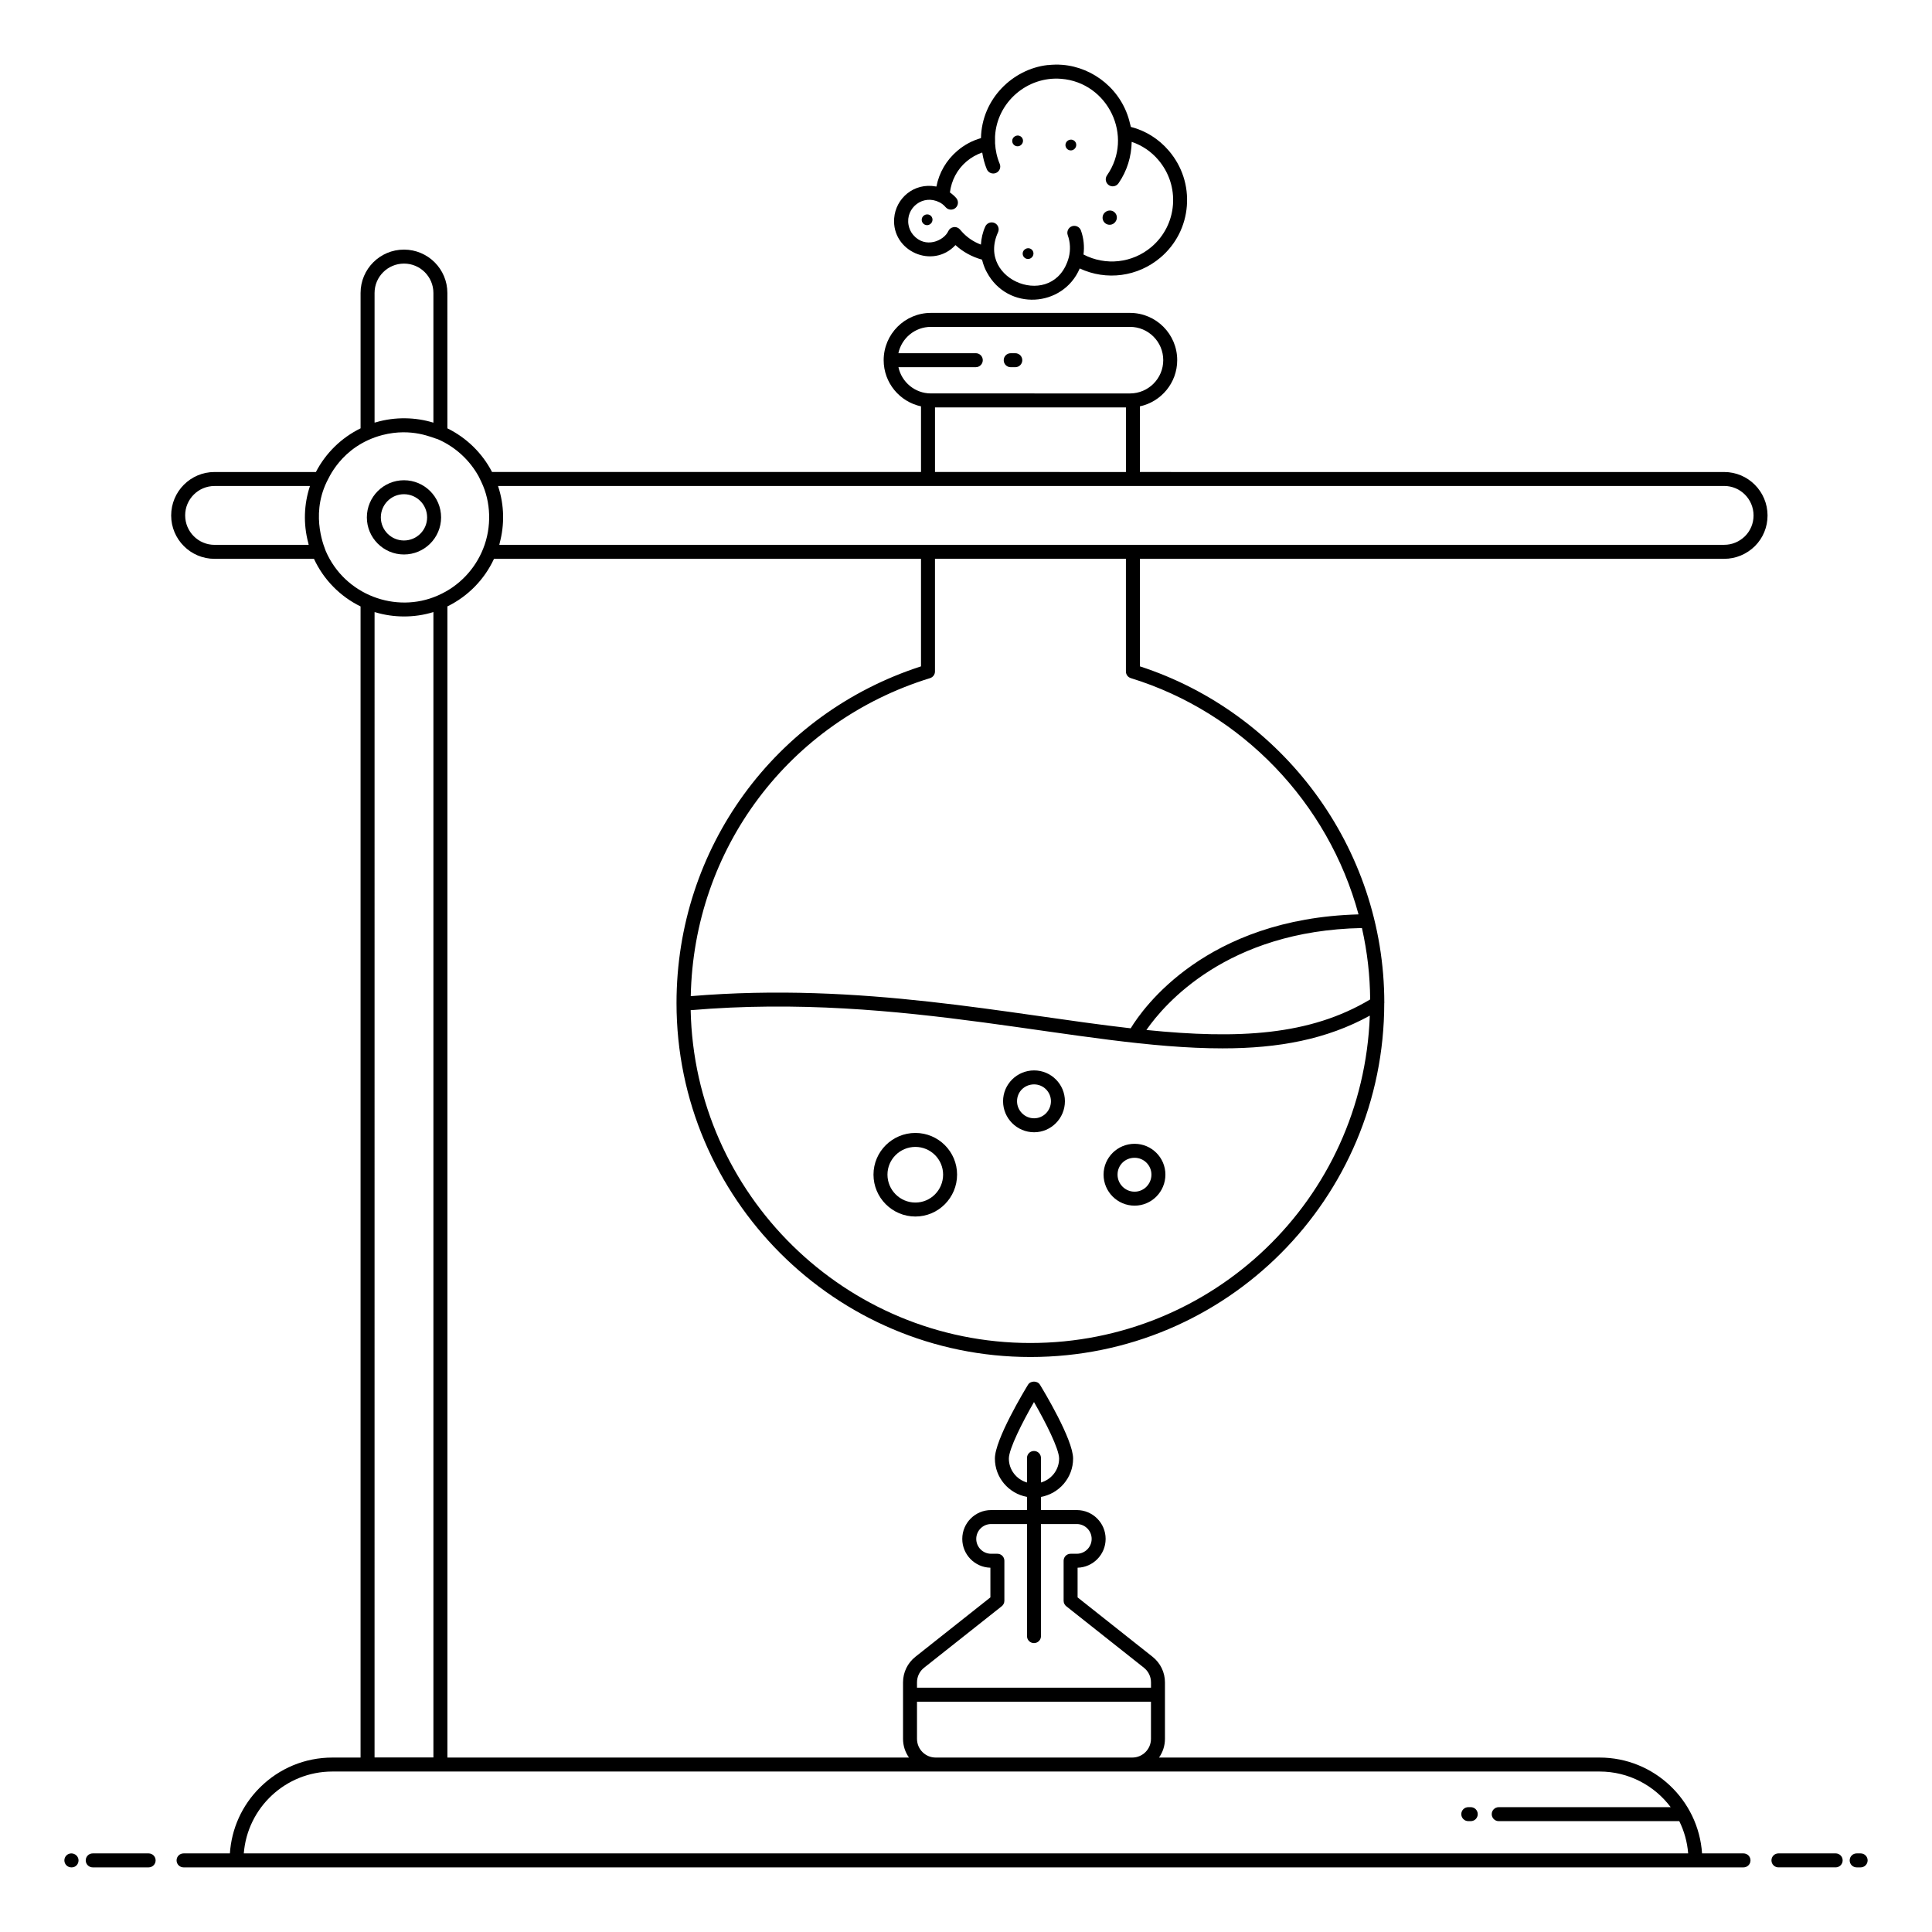<?xml version="1.0" encoding="UTF-8"?>
<!-- Uploaded to: ICON Repo, www.svgrepo.com, Generator: ICON Repo Mixer Tools -->
<svg fill="#000000" width="800px" height="800px" version="1.1" viewBox="144 144 512 512" xmlns="http://www.w3.org/2000/svg">
 <g>
  <path d="m439.28 203.12c0.836-0.715 0.93-1.898 0.258-2.684-0.672-0.785-1.855-0.879-2.691-0.164-0.785 0.672-0.879 1.855-0.207 2.641s1.855 0.879 2.641 0.207z"/>
  <path d="m414.58 182.43c0.629-0.539 0.699-1.434 0.195-2.023-0.508-0.594-1.398-0.664-2.031-0.125-0.594 0.504-0.664 1.398-0.156 1.992 0.508 0.594 1.398 0.664 1.992 0.156z"/>
  <path d="m415.36 212.14c0.508 0.594 1.398 0.664 1.992 0.156 0.629-0.539 0.699-1.434 0.195-2.023-0.508-0.594-1.398-0.664-2.031-0.125-0.594 0.504-0.664 1.398-0.156 1.992z"/>
  <path d="m428.69 183.52c0.629-0.539 0.699-1.434 0.195-2.027-0.508-0.594-1.398-0.664-2.031-0.125-0.594 0.508-0.664 1.398-0.156 1.992 0.504 0.598 1.398 0.668 1.992 0.16z"/>
  <path d="m388.76 201.18c-0.594 0.508-0.664 1.398-0.156 1.992 0.508 0.594 1.398 0.664 1.992 0.16 0.629-0.539 0.699-1.434 0.195-2.027-0.508-0.59-1.402-0.664-2.031-0.125z"/>
  <path d="m162.91 635.17c-1.023 0-1.852 0.828-1.852 1.852 0 1.023 0.828 1.852 1.852 1.852h0.102c1.023 0 1.801-0.828 1.801-1.852 0.004-1.023-0.879-1.852-1.902-1.852z"/>
  <path d="m183.39 635.17h-14.816c-1.023 0-1.852 0.828-1.852 1.852 0 1.023 0.828 1.852 1.852 1.852h14.816c1.023 0 1.852-0.828 1.852-1.852 0-1.023-0.828-1.852-1.852-1.852z"/>
  <path d="m630.47 638.87c1.023 0 1.852-0.828 1.852-1.852 0-1.023-0.828-1.852-1.852-1.852h-15.164c-1.023 0-1.852 0.828-1.852 1.852 0 1.023 0.828 1.852 1.852 1.852z"/>
  <path d="m637.09 635.17h-1.055c-1.023 0-1.852 0.828-1.852 1.852 0 1.023 0.828 1.852 1.852 1.852h1.055c1.023 0 1.852-0.828 1.852-1.852 0-1.023-0.828-1.852-1.852-1.852z"/>
  <path d="m251.04 210.15c-6.336 0-11.484 5.152-11.484 11.484v35.879c-5.078 2.488-9.242 6.555-11.84 11.574h-26.871c-6.336 0-11.484 5.152-11.484 11.523 0 6.332 5.152 11.484 11.484 11.484h26.359c2.539 5.496 6.918 9.961 12.348 12.617v305.06h-7.469c-7.269 0-14.109 2.84-19.258 7.992-4.711 4.707-7.461 10.836-7.902 17.406h-12.277c-1.023 0-1.852 0.828-1.852 1.852 0 1.023 0.828 1.852 1.852 1.852h413.4c1.023 0 1.852-0.828 1.852-1.852 0-1.023-0.828-1.852-1.852-1.852h-10.984c-0.957-14.16-12.75-25.398-27.152-25.398h-116.76c0.984-1.402 1.574-3.106 1.574-4.945v-14.98c0-2.656-1.199-5.125-3.281-6.781l-19.871-15.742v-7.863c4.117-0.113 7.43-3.496 7.43-7.637 0-4.215-3.426-7.641-7.641-7.641h-9.492v-3.488c4.832-0.879 8.512-5.09 8.512-10.16 0-5.074-7.887-18.102-8.785-19.57-0.672-1.102-2.488-1.102-3.16 0-0.898 1.469-8.781 14.496-8.781 19.57 0 5.07 3.68 9.281 8.508 10.16v3.488h-9.512c-4.215 0-7.641 3.426-7.641 7.641 0 4.148 3.324 7.539 7.453 7.637v7.863l-19.875 15.742c-2.082 1.652-3.277 4.125-3.277 6.781v14.98c0 1.84 0.59 3.543 1.574 4.945h-122.32v-305.07c5.43-2.656 9.809-7.117 12.348-12.609h113.16v28.5c-38.812 12.559-64.793 48.246-64.793 89.23 0 51.719 42.078 93.797 93.797 93.797 52 0 93.758-42.051 93.762-93.789h0.016c0-41.402-27.145-77.016-64.77-89.238v-28.5h154.85c3.023 0 5.906-1.188 8.125-3.356 2.164-2.164 3.356-5.051 3.356-8.125 0-6.352-5.152-11.523-11.484-11.523l-154.85-0.004v-17.398c5.641-1.211 9.887-6.231 9.887-12.23v-0.023c0-6.898-5.613-12.512-12.512-12.512h-52.762c-6.902 0-12.516 5.613-12.516 12.535 0 6 4.25 11.02 9.895 12.23v17.398h-113.68c-2.598-5.016-6.758-9.078-11.836-11.57l-0.004-35.883c0-6.332-5.148-11.484-11.516-11.484zm160.32 320.38c0-2.57 3.613-9.688 6.656-14.973 3.043 5.285 6.66 12.402 6.66 14.973 0 3.016-2.039 5.543-4.809 6.348v-6.5c0-1.023-0.828-1.852-1.852-1.852s-1.852 0.828-1.852 1.852v6.5c-2.769-0.805-4.805-3.332-4.805-6.348zm175.39 92.387h-45.574c-1.023 0-1.852 0.828-1.852 1.852 0 1.023 0.828 1.852 1.852 1.852h47.852c1.289 2.613 2.113 5.496 2.352 8.543h-382.77c0.938-12.074 11.062-21.691 23.473-21.691h335.83c7.695 0 14.539 3.715 18.836 9.445zm-197.86-36.953 20.578-16.293c0.441-0.352 0.703-0.887 0.703-1.449v-10.609c0-1.023-0.828-1.852-1.852-1.852h-1.664c-2.172 0-3.938-1.766-3.938-3.938s1.766-3.938 3.938-3.938h9.512v29.699c0 1.023 0.828 1.852 1.852 1.852 1.023 0 1.852-0.828 1.852-1.852v-29.699h9.492c2.172 0 3.938 1.766 3.938 3.938s-1.766 3.938-3.938 3.938h-1.641c-1.023 0-1.852 0.828-1.852 1.852v10.609c0 0.562 0.262 1.102 0.703 1.449l20.574 16.293c1.195 0.949 1.879 2.363 1.879 3.879v1.418h-62.012v-1.418c0-1.52 0.684-2.934 1.875-3.879zm-1.875 18.859v-9.859h62.004v9.859c0 2.727-2.219 4.945-4.945 4.945h-52.113c-2.731 0-4.945-2.219-4.945-4.945zm-143.75-348.83v-34.359c0-4.289 3.492-7.781 7.816-7.781 4.289 0 7.777 3.492 7.777 7.781v34.375c-0.02-0.008-0.043-0.008-0.062-0.016-4.566-1.41-10.023-1.605-15.172-0.082-0.121 0.035-0.242 0.047-0.359 0.082zm-17.461 32.395h-24.953c-4.289 0-7.781-3.488-7.781-7.816 0-4.289 3.492-7.777 7.781-7.777h25.285c-0.02 0.059-0.027 0.121-0.047 0.18-1.492 4.574-1.777 9.77-0.379 14.965 0.039 0.148 0.051 0.301 0.094 0.449zm33.055 17.82v303.54h-15.598l0.004-303.53c0.098 0.031 0.199 0.039 0.297 0.066 4.699 1.402 10.176 1.516 15.297-0.082-0.004 0 0 0 0 0zm158.22 193.7c-49.043 0-89.031-39.395-90.043-88.199 56.742-4.844 103.18 10.133 140.96 10.117 14.863 0 27.574-2.379 39.02-8.672-1.781 48.82-41.66 86.754-89.941 86.754zm87.852-109.97c1.461 6.57 2.113 12.504 2.18 18.922-15.996 9.57-34.914 10.562-59.305 8.094 4.742-6.828 21.375-26.336 57.125-27.016zm-61.242-66.227c29.402 9.07 52.309 32.957 60.336 62.609-40.441 1.102-57.133 24.832-60.375 30.191-32.273-3.664-71.25-12.32-116.59-8.52 0.77-39.031 26.023-72.766 63.414-84.281 0.773-0.238 1.305-0.953 1.305-1.77v-29.855h50.602v29.855c-0.004 0.816 0.523 1.531 1.305 1.77zm-61.594-82.406h20.5c1.023 0 1.852-0.828 1.852-1.852 0-1.023-0.828-1.852-1.852-1.852h-20.512c0.848-3.981 4.387-6.977 8.617-6.977h52.762c4.859 0 8.809 3.949 8.809 8.809v0.023c0 4.848-3.93 8.789-8.773 8.809l-52.836-0.004c-4.199-0.016-7.711-2.988-8.566-6.957zm9.688 10.668h50.602v17.113l-50.602-0.004zm-115.79 20.812h324.94c4.289 0 7.777 3.504 7.777 7.816 0 2.082-0.809 4.039-2.258 5.492-1.531 1.492-3.441 2.285-5.519 2.285h-324.61c0.047-0.156 0.059-0.32 0.102-0.477 1.289-4.812 1.238-9.961-0.383-14.922-0.02-0.062-0.023-0.129-0.047-0.195zm-5.109-2.473 0.688 1.426c2.535 5.277 2.781 11.93 0.469 17.684-2.121 5.328-6.289 9.887-11.957 12.367l-0.113 0.051c-11.039 4.84-24.613-0.145-29.645-11.816-0.066-0.371-4.199-9.055 0.238-18.285 0.301-0.375 3.656-9.523 14.77-12.449 7.875-2.023 13.305 0.773 14.676 1.098 4.629 2.012 8.465 5.523 10.875 9.926z"/>
  <path d="m251.05 271.27c-5.418 0-9.828 4.418-9.828 9.844 0 5.418 4.41 9.828 9.828 9.828 5.426 0 9.844-4.41 9.844-9.828 0-5.43-4.414-9.844-9.844-9.844zm0 15.965c-3.379 0-6.125-2.746-6.125-6.125 0-3.387 2.746-6.141 6.125-6.141 3.387 0 6.141 2.754 6.141 6.141 0 3.379-2.754 6.125-6.141 6.125z"/>
  <path d="m533.11 626.62h0.656c1.023 0 1.852-0.828 1.852-1.852 0-1.023-0.828-1.852-1.852-1.852h-0.656c-1.023 0-1.852 0.828-1.852 1.852 0 1.02 0.828 1.852 1.852 1.852z"/>
  <path d="m386.59 444.24c-6.125 0-11.105 4.957-11.105 11.043 0 6.125 4.981 11.109 11.105 11.109 6.094 0 11.047-4.984 11.047-11.109 0.004-6.086-4.953-11.043-11.047-11.043zm0 18.449c-4.082 0-7.402-3.32-7.402-7.406 0-4.047 3.32-7.34 7.402-7.34 4.047 0 7.344 3.293 7.344 7.34 0.004 4.086-3.293 7.406-7.344 7.406z"/>
  <path d="m444.68 447.12c-4.531 0-8.223 3.66-8.223 8.164 0 4.535 3.691 8.227 8.223 8.227 4.504 0 8.164-3.691 8.164-8.227 0-4.5-3.66-8.164-8.164-8.164zm0 12.688c-2.492 0-4.519-2.031-4.519-4.523 0-2.5 1.984-4.461 4.519-4.461 2.461 0 4.461 2 4.461 4.461 0 2.496-2 4.523-4.461 4.523z"/>
  <path d="m418.05 427.67c-4.535 0-8.227 3.66-8.227 8.164 0 4.535 3.691 8.227 8.227 8.227 4.504 0 8.164-3.691 8.164-8.227 0-4.5-3.66-8.164-8.164-8.164zm0 12.688c-2.492 0-4.523-2.031-4.523-4.523 0-2.5 1.984-4.461 4.523-4.461 2.461 0 4.461 2 4.461 4.461 0 2.496-2 4.523-4.461 4.523z"/>
  <path d="m411.85 241.31h1.215c1.023 0 1.852-0.828 1.852-1.852 0-1.023-0.828-1.852-1.852-1.852h-1.215c-1.023 0-1.852 0.828-1.852 1.852-0.004 1.023 0.824 1.852 1.852 1.852z"/>
  <path d="m397.7 183.97c-2.914 2.488-4.828 5.785-5.539 9.461-0.047-0.012-0.098-0.004-0.145-0.012-5.844-1.078-10.648 3.168-11.051 8.422-0.684 8.727 10.207 13.594 16.246 7.109 1.973 1.805 4.383 3.133 7.012 3.848 0.023 0.098 0.078 0.184 0.102 0.281 0.227 0.891 0.543 1.758 0.945 2.594 0.082 0.168 0.172 0.32 0.258 0.484 5.5 10.305 20.176 9.363 24.609-1.004 0-0.004 0.004-0.004 0.004-0.008 7.035 3.293 15.402 2.227 21.441-2.926 4.066-3.469 6.535-8.32 6.949-13.652 0.414-5.336-1.277-10.52-4.762-14.602-2.691-3.156-6.152-5.324-10.082-6.332-0.039-0.211-0.109-0.41-0.156-0.621-0.016-0.082-0.043-0.16-0.062-0.242-2.027-8.914-9.691-14.938-17.949-15.59-1.266-0.102-2.516-0.062-3.746 0.066-0.07 0.008-0.141-0.004-0.211 0.004-9.148 1.062-17.391 8.941-17.594 19.355-2.269 0.637-4.414 1.785-6.269 3.363zm7.816 4.879c0.395 0.945 1.477 1.383 2.426 0.992 0.945-0.395 1.391-1.484 0.992-2.426-0.742-1.77-1.129-3.609-1.23-5.441-0.016-0.293 0-0.582 0-0.871 0-0.344-0.023-0.684 0-1.023 0.512-8.98 8.516-15.934 17.535-15.191 12.375 0.977 19.336 15.215 12.129 25.586-0.586 0.84-0.375 1.992 0.465 2.574 0.32 0.223 0.691 0.332 1.055 0.332 0.586 0 1.16-0.277 1.52-0.797 2.309-3.316 3.426-7.148 3.504-10.992 2.715 0.922 5.129 2.527 7.047 4.781 2.844 3.328 4.223 7.559 3.887 11.91-0.336 4.344-2.348 8.297-5.656 11.125-5.098 4.348-12.207 5.082-18.051 2.039 0.27-2.113 0.066-4.301-0.684-6.379-0.352-0.961-1.422-1.445-2.375-1.113-0.961 0.352-1.461 1.41-1.113 2.375 0.688 1.906 0.754 3.934 0.289 5.824-3.84 14.277-24.645 6.266-18.766-6.602 0.422-0.934 0.016-2.031-0.914-2.457-0.93-0.414-2.031-0.012-2.457 0.914-0.703 1.539-1.066 3.172-1.168 4.812-2.055-0.773-3.856-2.023-5.285-3.695l-0.27-0.312c-0.355-0.414-0.867-0.645-1.402-0.645-0.086 0-0.172 0.008-0.262 0.02-0.625 0.09-1.16 0.488-1.426 1.062-1.145 2.531-6.082 4.758-9.305 1-0.641-0.754-1.039-1.645-1.223-2.59-0.863-4.633 3.894-8.238 8.113-6.074 0.027 0.016 0.059 0.008 0.09 0.02 0.609 0.328 1.164 0.758 1.621 1.297 0.672 0.781 1.84 0.871 2.613 0.211 0.777-0.664 0.871-1.836 0.211-2.613-0.5-0.586-1.078-1.074-1.688-1.508 0.41-3.184 1.898-6.074 4.379-8.191 1.254-1.07 2.68-1.867 4.184-2.387 0.238 1.488 0.605 2.981 1.215 4.434z"/>
 </g>
</svg>